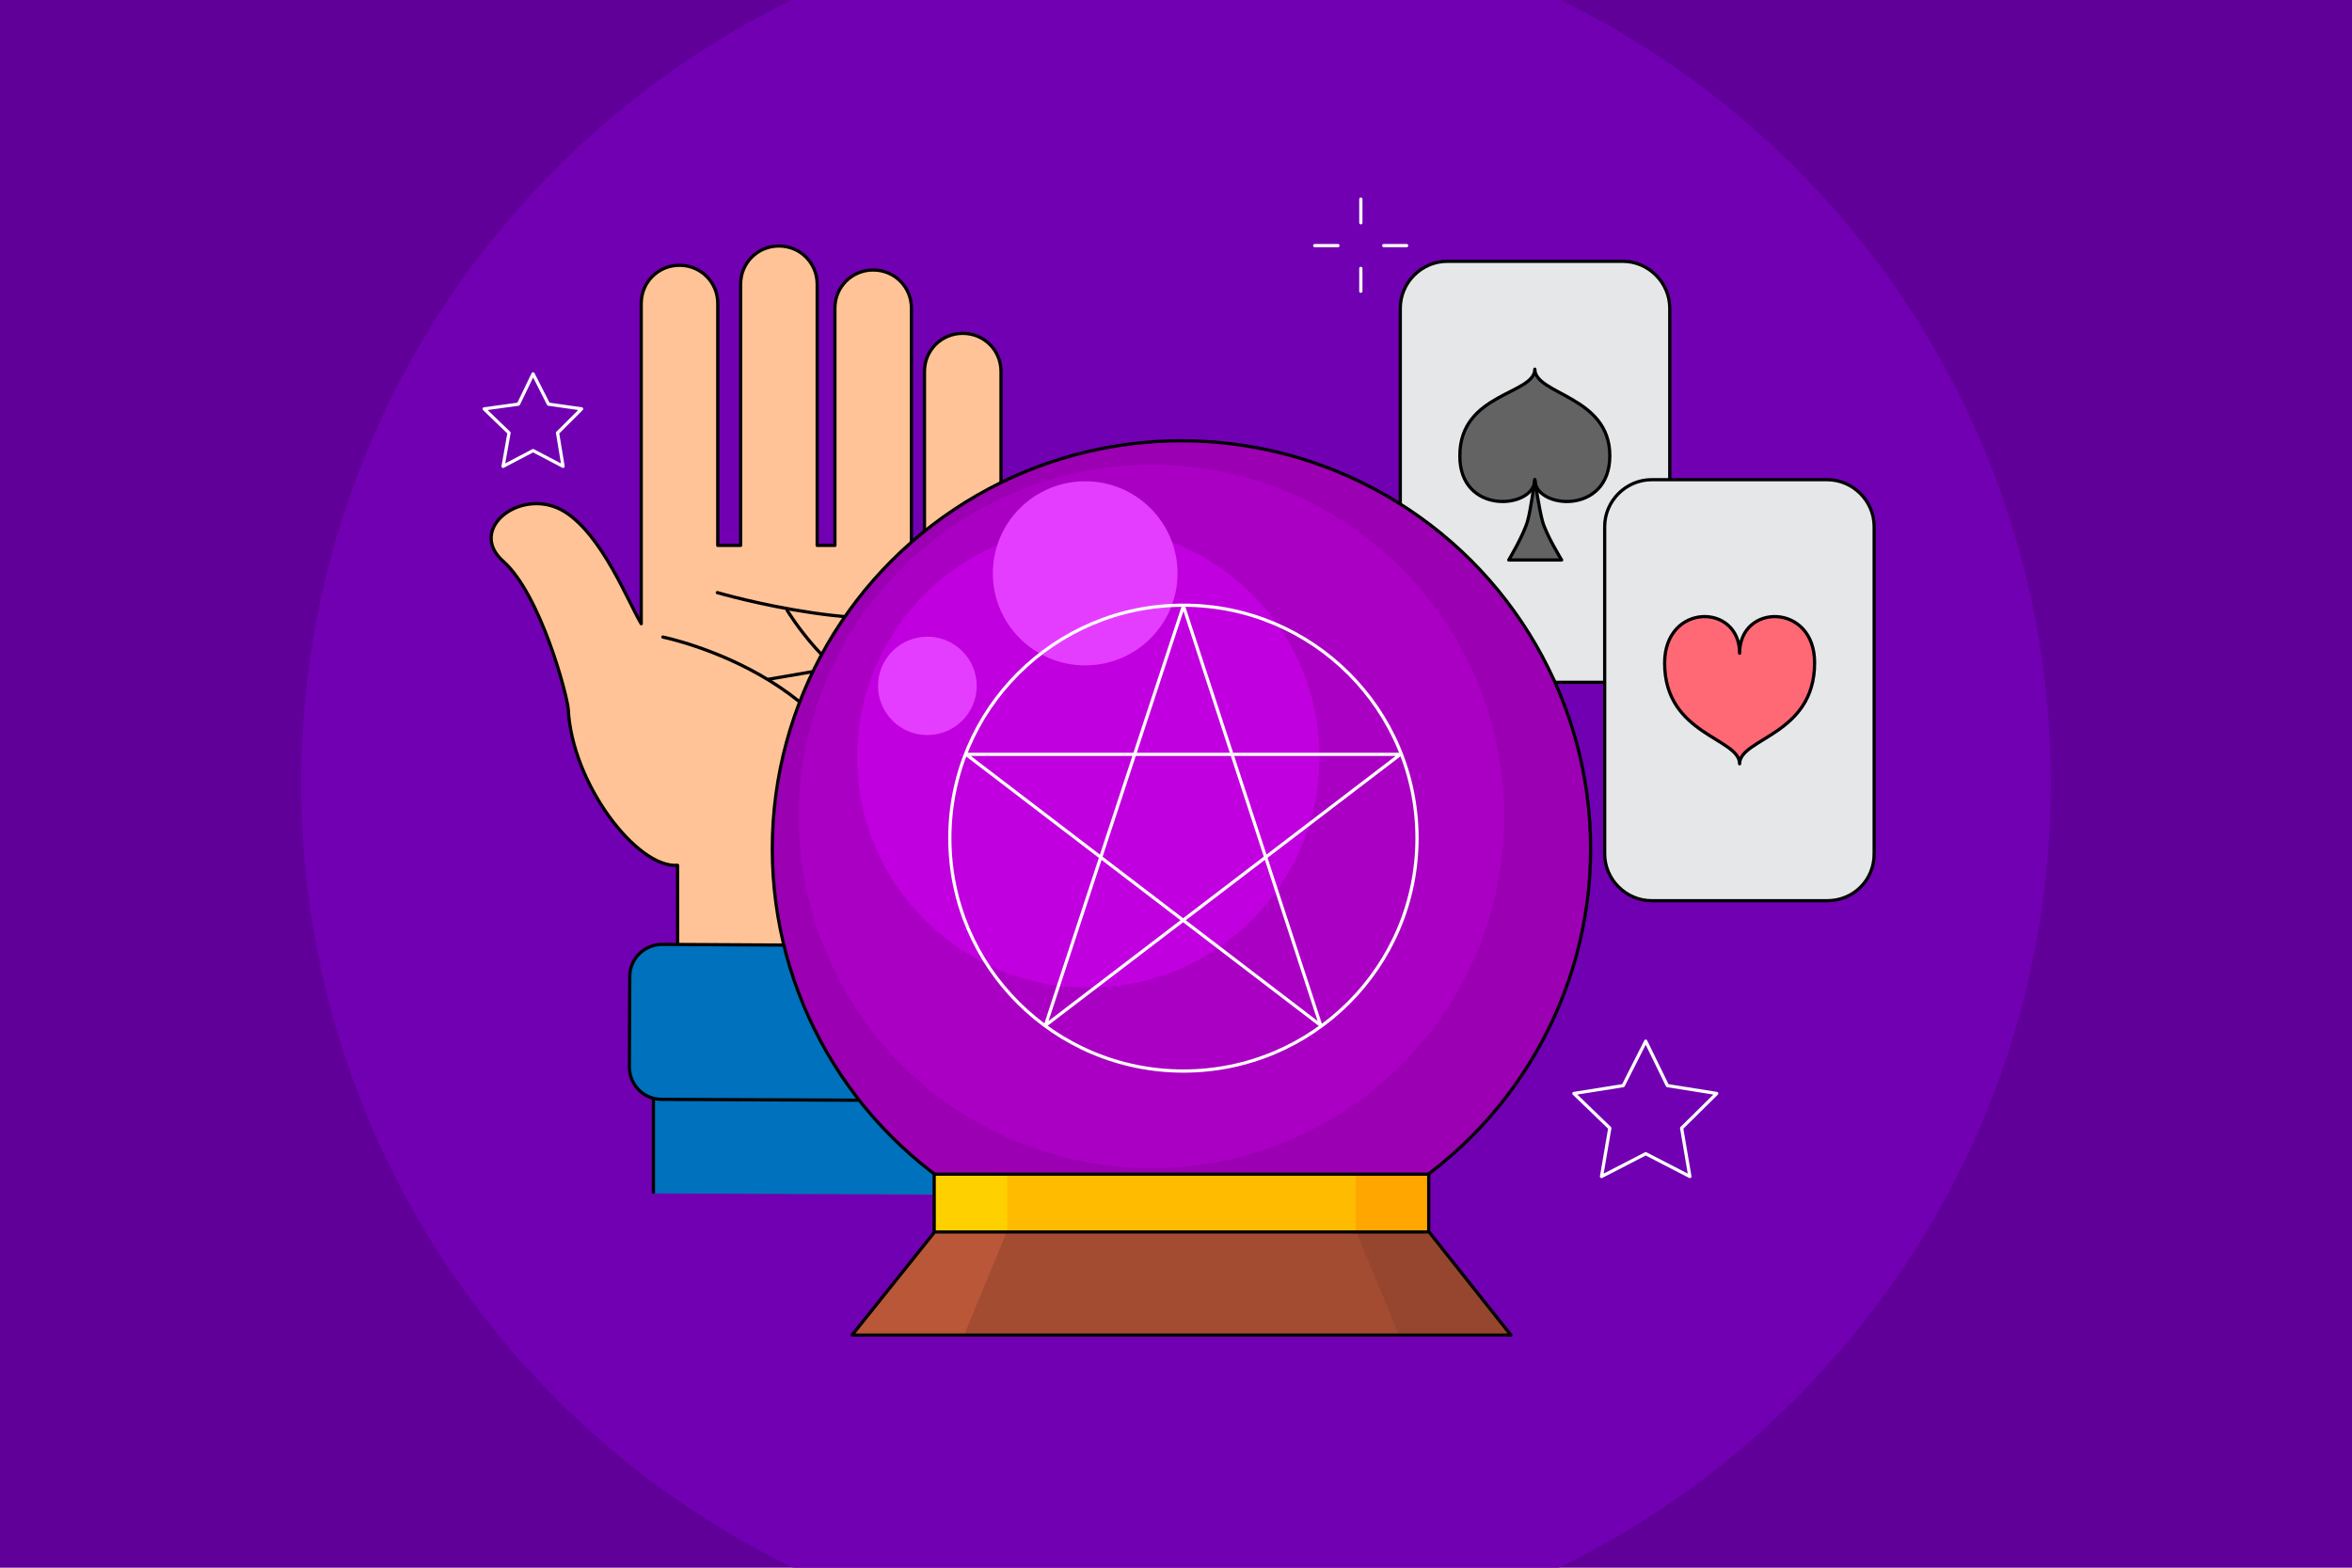 <?xml version="1.0" encoding="utf-8"?>
<!-- Generator: Adobe Illustrator 21.1.0, SVG Export Plug-In . SVG Version: 6.00 Build 0)  -->
<svg version="1.2" baseProfile="tiny" id="Слой_1"
	 xmlns="http://www.w3.org/2000/svg" xmlns:xlink="http://www.w3.org/1999/xlink" x="0px" y="0px" viewBox="0 0 729 486"
	 xml:space="preserve">
<g>
	<g>
		<g>
			<g>
				<g>
					<rect x="-21" y="-21" fill="#610099" width="771" height="528"/>
				</g>
			</g>
		</g>
	</g>
	<path fill="#7100B3" d="M93.37,242.88c0,106.86,62.22,199.18,152.49,243.12h237.26c90.16-43.95,152.5-136.27,152.5-243.12
		c0-106.66-62-198.84-151.99-242.88H245.39C155.38,44.14,93.37,136.21,93.37,242.88z"/>
	<g>
		<path fill="#E6E7E8" stroke="#000000" stroke-linecap="round" stroke-linejoin="round" stroke-miterlimit="10" d="M502.99,211.53
			h-54.42c-7.95,0-14.55-6.59-14.55-14.52V95.53c0-7.93,6.6-14.52,14.55-14.52h54.42c7.95,0,14.55,6.59,14.55,14.52v101.48
			C517.55,204.94,510.94,211.53,502.99,211.53z"/>
		<path fill="#636363" stroke="#000000" stroke-linecap="round" stroke-linejoin="round" stroke-miterlimit="10" d="M475.72,148.71
			c0,9.03,23.24,11.22,23.24-7.44c0-18.54-23.24-18.91-23.24-26.83c0,7.93-23.24,7.32-23.24,26.83
			C452.37,159.93,475.72,157.74,475.72,148.71z"/>
		<path fill="#636363" stroke="#000000" stroke-linecap="round" stroke-linejoin="round" stroke-miterlimit="10" d="M475.72,148.71
			c0,0,1.22,8.47,2.32,12.69c1.14,4.35,5.99,12.2,5.99,12.2h-16.39c0,0,4.66-7.78,5.87-12.2
			C474.5,157.83,475.72,148.71,475.72,148.71z"/>
	</g>
	<g>
		<path fill="#E6E7E8" stroke="#000000" stroke-linecap="round" stroke-linejoin="round" stroke-miterlimit="10" d="M566.34,279.23
			h-54.42c-7.95,0-14.55-6.59-14.55-14.52V163.23c0-7.93,6.6-14.52,14.55-14.52h54.42c7.95,0,14.55,6.59,14.55,14.52v101.24
			C581.02,272.76,574.54,279.23,566.34,279.23z"/>
		<path fill="#FF6975" stroke="#000000" stroke-linecap="round" stroke-linejoin="round" stroke-miterlimit="10" d="M539.19,202.5
			c0-15.61-23.24-15.61-23.24,3.05c0,22.32,23.24,23.18,23.24,31.23c0-7.93,23.24-8.9,23.24-31.23
			C562.55,186.89,539.19,186.89,539.19,202.5z"/>
	</g>
	<g>
		<g>
			<path fill="#FFC397" stroke="#000000" stroke-linecap="round" stroke-linejoin="round" stroke-miterlimit="10" d="M310.26,201.41
				v-86.24c0-6.59-5.26-11.83-11.86-11.83s-11.86,5.24-11.86,11.83v53.91h-4.04V95.53c0-6.59-5.26-11.83-11.86-11.83
				c-6.6,0-11.86,5.24-11.86,11.83v73.55h-5.5V88.09c0-6.59-5.26-11.83-11.86-11.83c-6.6,0-11.86,5.24-11.86,11.83v80.99h-7.09
				V94.07c0-6.59-5.26-11.83-11.86-11.83c-6.6,0-11.86,5.24-11.86,11.83v99.29c-4.16-6.95-11.98-27.2-23.6-34.64
				c-13.09-8.29-30.82,5.12-19.08,15.37c11.5,10.37,19.69,41.23,20.06,45.74c1.1,23.05,21.28,49.4,33.87,48.42l0.12,90.26
				l77.04,2.32l-0.12-92.09C296.81,268.86,313.93,248.73,310.26,201.41z"/>
			<path fill="#FFC397" stroke="#000000" stroke-linecap="round" stroke-linejoin="round" stroke-miterlimit="10" d="M205.46,197.5
				c0,0,66.04,13.3,66.04,67.94"/>
			<path fill="#FFC397" stroke="#000000" stroke-linecap="round" stroke-linejoin="round" stroke-miterlimit="10" d="M222.34,183.72
				c0,0,54.18,15.73,73.86,2.93"/>
			<path fill="#FFC397" stroke="#000000" stroke-linecap="round" stroke-linejoin="round" stroke-miterlimit="10" d="M243.98,189.21
				c0,0,13.33,22.2,30.57,27.08"/>
			
				<line fill="none" stroke="#000000" stroke-linecap="round" stroke-linejoin="round" stroke-miterlimit="10" x1="238.25" y1="210.57" x2="258.78" y2="207.02"/>
		</g>
		<polyline fill="#0071BC" stroke="#000000" stroke-linejoin="round" stroke-miterlimit="79.84" points="202.53,369.98 
			202.53,319.72 291.55,320.09 292.04,370.34 		"/>
		<path fill="#0071BC" stroke="#000000" stroke-linecap="round" stroke-linejoin="round" stroke-miterlimit="79.84" d="
			M293.39,341.19l-88.29-0.37c-5.63,0-10.03-4.51-10.03-10.12l0.12-27.93c0-5.61,4.52-10,10.15-10l88.05,0.49
			c5.63,0,10.03,4.51,10.03,10.12l-0.12,27.93C303.54,336.8,299.01,341.31,293.39,341.19z"/>
	</g>
	<g>
		<g>
			
				<ellipse fill="#9B00B3" stroke="#000000" stroke-linecap="round" stroke-linejoin="round" stroke-miterlimit="10" cx="366.19" cy="263.13" rx="126.82" ry="126.49"/>
			<ellipse fill="#AA00C4" cx="356.9" cy="253.12" rx="109.33" ry="109.05"/>
			<ellipse fill="#C000DE" cx="337.33" cy="234.71" rx="71.66" ry="71.48"/>
			<ellipse fill="#E53DFF" cx="336.35" cy="177.74" rx="28.62" ry="28.54"/>
			<ellipse fill="#E53DFF" cx="287.44" cy="212.63" rx="15.29" ry="15.25"/>
			<g>
				<polygon fill="none" stroke="#FFFFFF" stroke-linecap="round" stroke-linejoin="round" stroke-miterlimit="10" points="
					324.02,317.89 366.8,187.87 409.36,317.89 299.42,233.85 434.06,233.85 				"/>
				
					<ellipse fill="none" stroke="#FFFFFF" stroke-linecap="round" stroke-linejoin="round" stroke-miterlimit="10" cx="366.8" cy="259.83" rx="72.4" ry="72.21"/>
			</g>
		</g>
		<rect x="289.55" y="364" fill="#FFBB00" width="153.28" height="31.96"/>
		<rect x="289.55" y="364" fill="#FFD000" width="22.61" height="31.96"/>
		<rect x="420.22" y="364" fill="#FFA600" width="22.61" height="31.96"/>
		
			<rect x="289.55" y="364" fill="none" stroke="#000000" stroke-linecap="round" stroke-linejoin="round" stroke-miterlimit="10" width="153.28" height="31.96"/>
		<polygon fill="#A34C32" points="468.3,413.89 264.09,413.89 289.67,381.93 442.95,381.93 		"/>
		<polygon fill="#BA5739" points="298.8,413.89 264.09,413.89 289.94,381.93 312.01,381.93 		"/>
		<polygon fill="#96462E" points="433.59,413.89 468.3,413.89 442.44,381.93 420.38,381.93 		"/>
		<polygon fill="none" stroke="#000000" stroke-linecap="round" stroke-linejoin="round" stroke-miterlimit="10" points="
			468.3,413.89 264.09,413.89 289.67,381.93 442.95,381.93 		"/>
	</g>
	<g>
		
			<line fill="none" stroke="#FFFFFF" stroke-linecap="round" stroke-linejoin="round" stroke-miterlimit="10" x1="435.98" y1="76.14" x2="428.89" y2="76.14"/>
		
			<line fill="none" stroke="#FFFFFF" stroke-linecap="round" stroke-linejoin="round" stroke-miterlimit="10" x1="414.7" y1="76.14" x2="407.49" y2="76.14"/>
		
			<line fill="none" stroke="#FFFFFF" stroke-linecap="round" stroke-linejoin="round" stroke-miterlimit="10" x1="421.79" y1="90.29" x2="421.79" y2="83.21"/>
		
			<line fill="none" stroke="#FFFFFF" stroke-linecap="round" stroke-linejoin="round" stroke-miterlimit="10" x1="421.79" y1="69.06" x2="421.79" y2="61.74"/>
	</g>
	<polygon fill="none" stroke="#FFFFFF" stroke-linecap="round" stroke-linejoin="round" stroke-miterlimit="10" points="
		510.09,322.77 516.81,336.55 532.1,338.99 521.22,349.73 523.78,364.73 510.09,357.66 496.39,364.73 498.96,349.73 487.83,338.99 
		503.12,336.55 	"/>
	<polygon fill="none" stroke="#FFFFFF" stroke-linecap="round" stroke-linejoin="round" stroke-miterlimit="10" points="
		165.23,115.9 170,125.29 180.27,126.76 172.81,134.2 174.52,144.57 165.23,139.69 155.93,144.57 157.77,134.2 150.06,126.76 
		160.7,125.29 	"/>
</g>
</svg>
